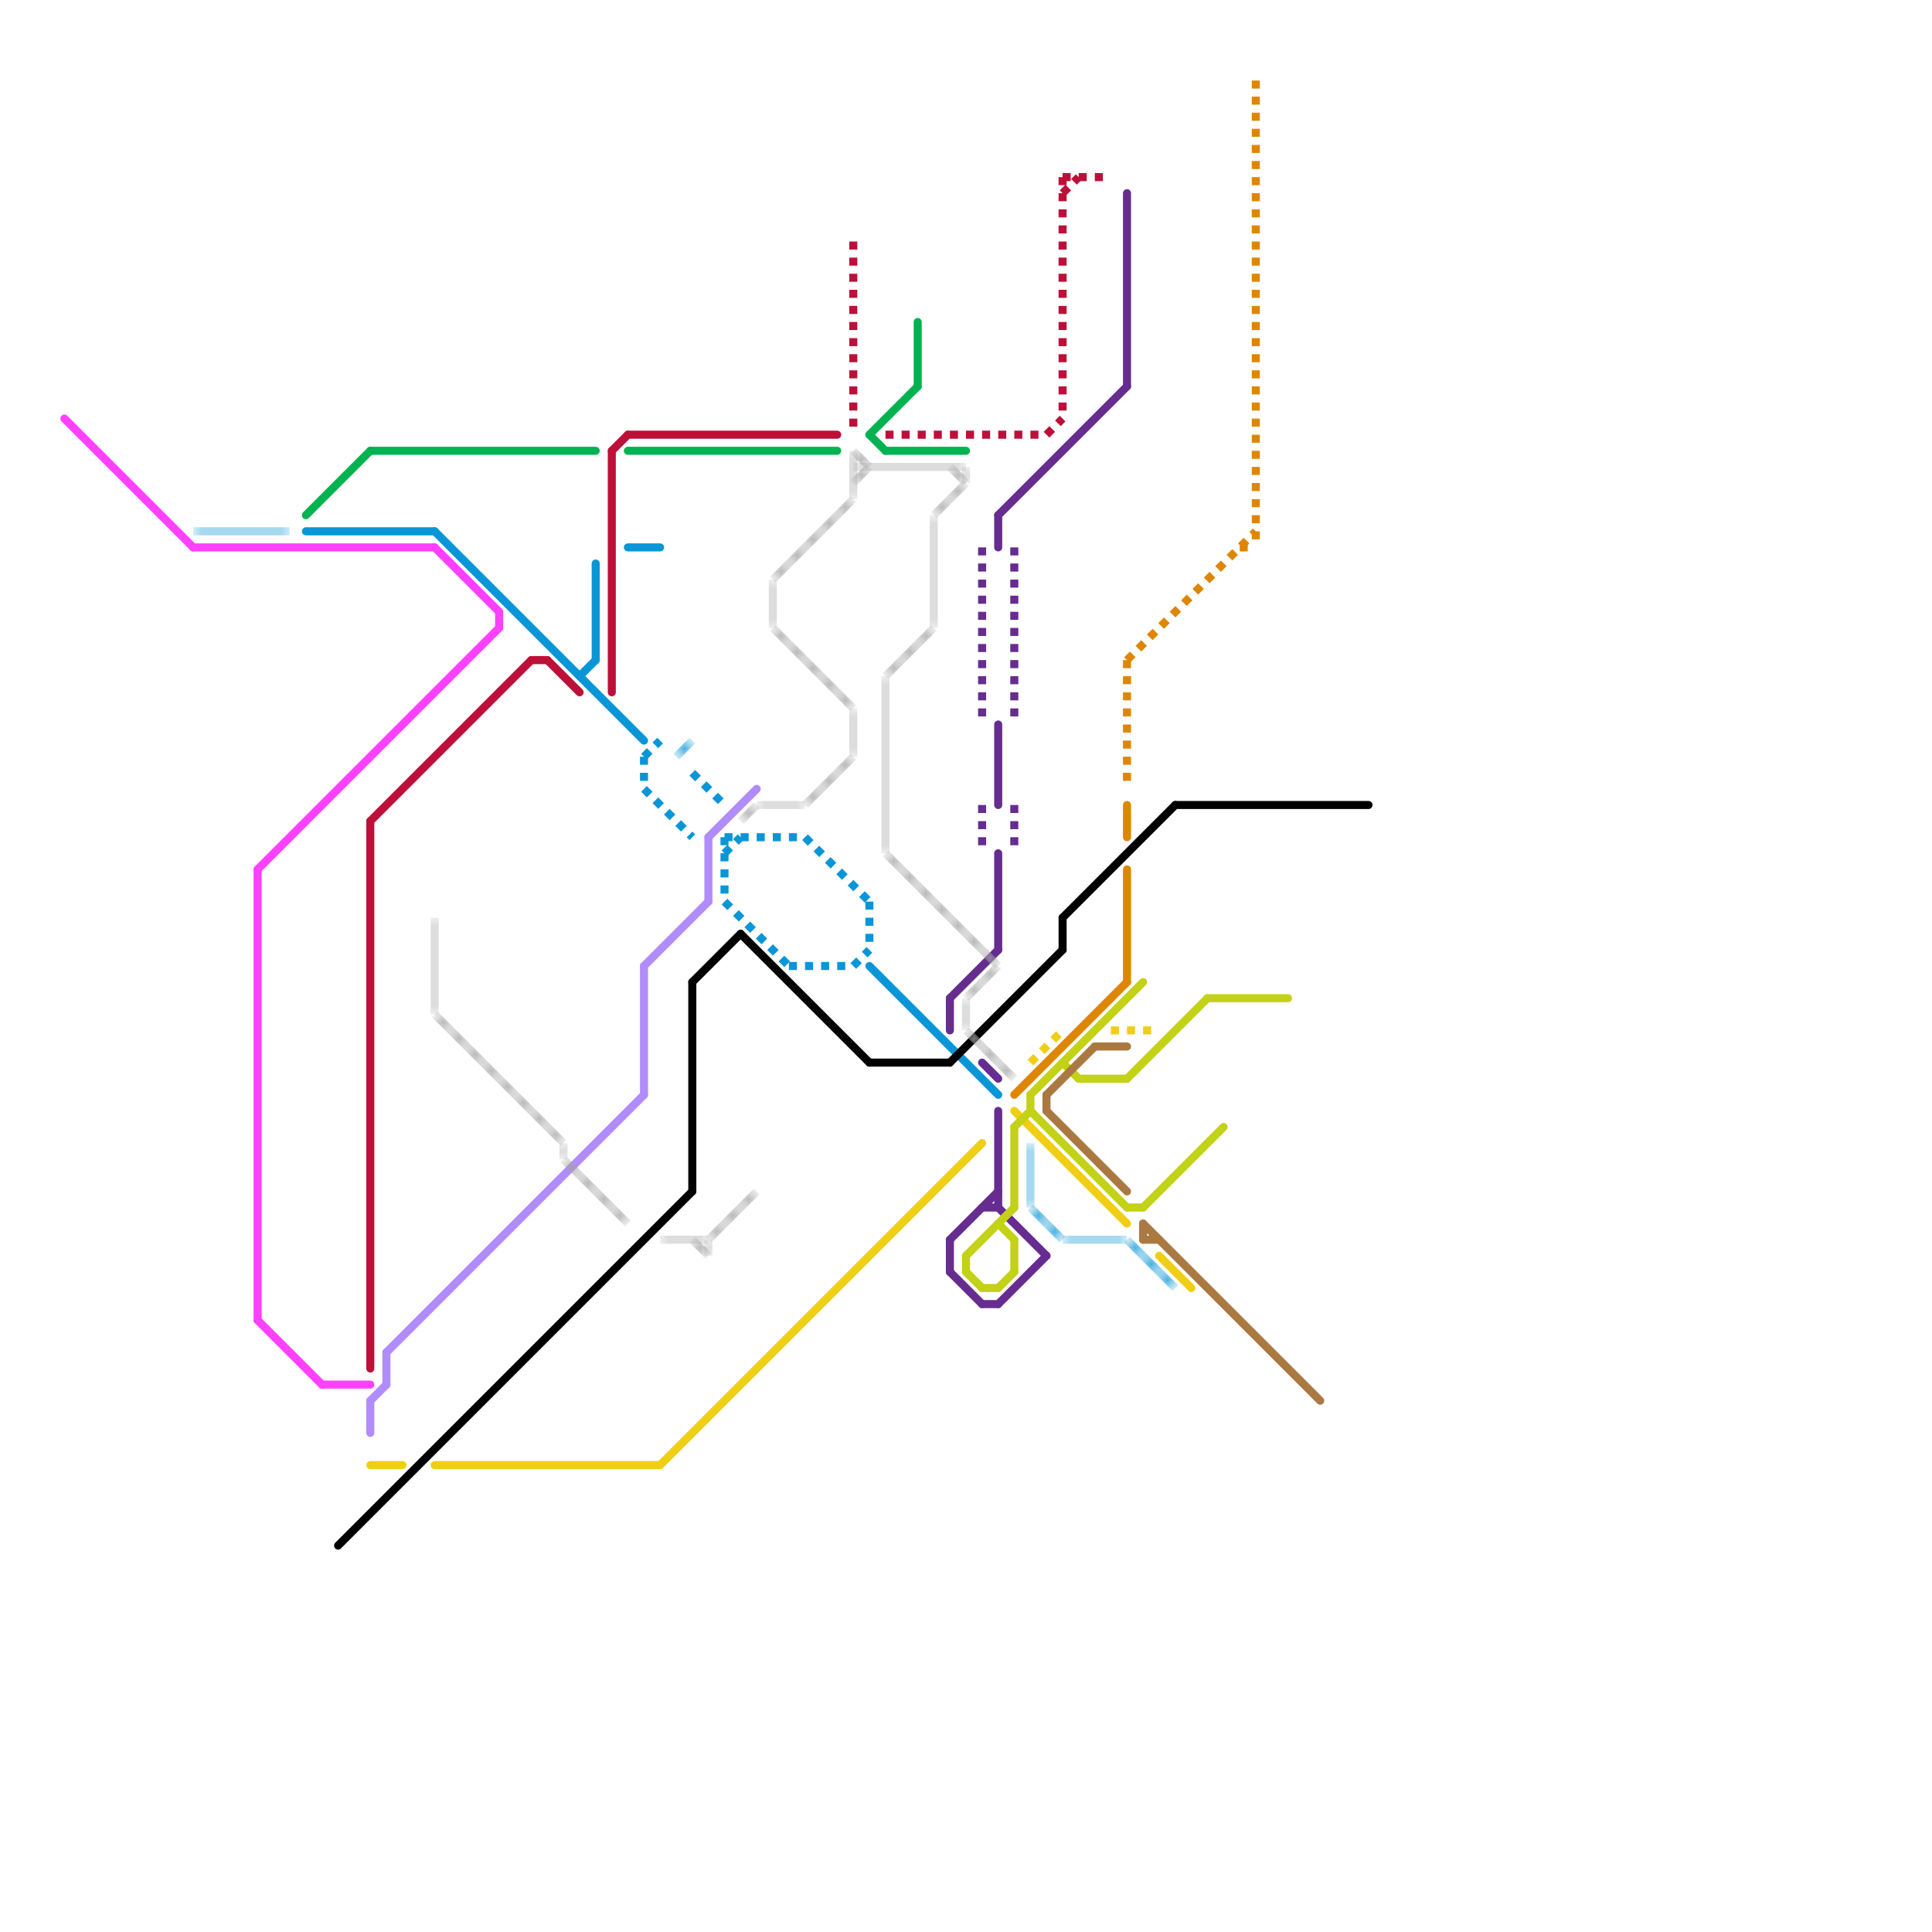 
<svg version="1.1" xmlns="http://www.w3.org/2000/svg" viewBox="0 0 120 120">
<style>text { font: 1px Helvetica; font-weight: 600; white-space: pre; dominant-baseline: central; } line { stroke-width: 0.5; fill: none; stroke-linecap: round; stroke-linejoin: round; } .c0 { stroke: #0896d7 } .c1 { stroke: #f0ce15 } .c2 { stroke: #000000 } .c3 { stroke: #df8600 } .c4 { stroke: #bd1038 } .c5 { stroke: #b18cfe } .c6 { stroke: #00b251 } .c7 { stroke: #662c90 } .c8 { stroke: #a2a2a2 } .c9 { stroke: #c3d117 } .c10 { stroke: #ff40ff } .c11 { stroke: #aa7942 } .lho3 { stroke-width: 0.3; stroke-linecap: butt; }.lho3 { stroke-width: 0.3; stroke-linecap: butt; }.w3 { stroke-width: .5; }.l2 { stroke-dasharray: .5 .5; stroke-linecap: butt; }.l6 { stroke-linecap: butt; }</style><defs></defs><line class="c0 " x1="36" y1="42" x2="37" y2="41"/><line class="c0 " x1="19" y1="33" x2="27" y2="33"/><line class="c0 " x1="39" y1="34" x2="41" y2="34"/><line class="c0 " x1="37" y1="35" x2="37" y2="41"/><line class="c0 " x1="54" y1="60" x2="62" y2="68"/><line class="c0 " x1="27" y1="33" x2="40" y2="46"/><line class="c0 l2" x1="54" y1="56" x2="54" y2="59"/><line class="c0 l2" x1="45" y1="56" x2="49" y2="60"/><line class="c0 l2" x1="45" y1="52" x2="45" y2="56"/><line class="c0 l2" x1="40" y1="49" x2="43" y2="52"/><line class="c0 l2" x1="49" y1="60" x2="53" y2="60"/><line class="c0 l2" x1="40" y1="47" x2="41" y2="46"/><line class="c0 l2" x1="45" y1="53" x2="46" y2="52"/><line class="c0 l2" x1="53" y1="60" x2="54" y2="59"/><line class="c0 l2" x1="50" y1="52" x2="54" y2="56"/><line class="c0 l2" x1="40" y1="47" x2="40" y2="49"/><line class="c0 l2" x1="43" y1="48" x2="45" y2="50"/><line class="c0 l2" x1="45" y1="52" x2="50" y2="52"/><mask id="k1-3-1" maskUnits="userSpaceOnUse"><line class="l6" x1="70" y1="77" x2="73" y2="80" stroke="#fff"/><line class="lho3" x1="70" y1="77" x2="73" y2="80" stroke="#000"/></mask><line class="c0 l6" x1="70" y1="77" x2="73" y2="80" mask="url(#k1-3-1)"/><mask id="k1-3-2" maskUnits="userSpaceOnUse"><line class="l6" x1="42" y1="47" x2="43" y2="46" stroke="#fff"/><line class="lho3" x1="42" y1="47" x2="43" y2="46" stroke="#000"/></mask><line class="c0 l6" x1="42" y1="47" x2="43" y2="46" mask="url(#k1-3-2)"/><mask id="k1-3-3" maskUnits="userSpaceOnUse"><line class="l6" x1="64" y1="75" x2="66" y2="77" stroke="#fff"/><line class="lho3" x1="64" y1="75" x2="66" y2="77" stroke="#000"/></mask><line class="c0 l6" x1="64" y1="75" x2="66" y2="77" mask="url(#k1-3-3)"/><mask id="k1-3-4" maskUnits="userSpaceOnUse"><line class="l6" x1="64" y1="71" x2="64" y2="75" stroke="#fff"/><line class="lho3" x1="64" y1="71" x2="64" y2="75" stroke="#000"/></mask><line class="c0 l6" x1="64" y1="71" x2="64" y2="75" mask="url(#k1-3-4)"/><mask id="k1-3-5" maskUnits="userSpaceOnUse"><line class="l6" x1="12" y1="33" x2="18" y2="33" stroke="#fff"/><line class="lho3" x1="12" y1="33" x2="18" y2="33" stroke="#000"/></mask><line class="c0 l6" x1="12" y1="33" x2="18" y2="33" mask="url(#k1-3-5)"/><mask id="k1-3-6" maskUnits="userSpaceOnUse"><line class="l6" x1="66" y1="77" x2="70" y2="77" stroke="#fff"/><line class="lho3" x1="66" y1="77" x2="70" y2="77" stroke="#000"/></mask><line class="c0 l6" x1="66" y1="77" x2="70" y2="77" mask="url(#k1-3-6)"/><line class="c1 " x1="72" y1="78" x2="74" y2="80"/><line class="c1 " x1="41" y1="91" x2="61" y2="71"/><line class="c1 " x1="23" y1="91" x2="25" y2="91"/><line class="c1 " x1="27" y1="91" x2="41" y2="91"/><line class="c1 " x1="63" y1="69" x2="70" y2="76"/><line class="c1 l2" x1="64" y1="66" x2="66" y2="64"/><line class="c1 l2" x1="69" y1="64" x2="72" y2="64"/><line class="c2 " x1="54" y1="66" x2="59" y2="66"/><line class="c2 " x1="59" y1="66" x2="66" y2="59"/><line class="c2 " x1="66" y1="57" x2="73" y2="50"/><line class="c2 " x1="46" y1="58" x2="54" y2="66"/><line class="c2 " x1="43" y1="61" x2="46" y2="58"/><line class="c2 " x1="21" y1="96" x2="43" y2="74"/><line class="c2 " x1="43" y1="61" x2="43" y2="74"/><line class="c2 " x1="66" y1="57" x2="66" y2="59"/><line class="c2 " x1="73" y1="50" x2="85" y2="50"/><line class="c3 " x1="70" y1="50" x2="70" y2="52"/><line class="c3 " x1="70" y1="54" x2="70" y2="61"/><line class="c3 " x1="63" y1="68" x2="70" y2="61"/><line class="c3 l2" x1="78" y1="5" x2="78" y2="34"/><line class="c3 l2" x1="70" y1="41" x2="70" y2="49"/><line class="c3 l2" x1="70" y1="41" x2="78" y2="33"/><line class="c3 l2" x1="77" y1="34" x2="78" y2="34"/><line class="c4 " x1="38" y1="28" x2="39" y2="27"/><line class="c4 " x1="34" y1="41" x2="36" y2="43"/><line class="c4 " x1="39" y1="27" x2="52" y2="27"/><line class="c4 " x1="38" y1="28" x2="38" y2="43"/><line class="c4 " x1="23" y1="51" x2="23" y2="85"/><line class="c4 " x1="33" y1="41" x2="34" y2="41"/><line class="c4 " x1="23" y1="51" x2="33" y2="41"/><line class="c4 l2" x1="53" y1="15" x2="53" y2="27"/><line class="c4 l2" x1="66" y1="11" x2="66" y2="26"/><line class="c4 l2" x1="66" y1="11" x2="69" y2="11"/><line class="c4 l2" x1="55" y1="27" x2="65" y2="27"/><line class="c4 l2" x1="66" y1="12" x2="67" y2="11"/><line class="c4 l2" x1="65" y1="27" x2="66" y2="26"/><line class="c5 " x1="44" y1="52" x2="47" y2="49"/><line class="c5 " x1="23" y1="87" x2="24" y2="86"/><line class="c5 " x1="24" y1="84" x2="24" y2="86"/><line class="c5 " x1="40" y1="60" x2="44" y2="56"/><line class="c5 " x1="40" y1="60" x2="40" y2="68"/><line class="c5 " x1="23" y1="87" x2="23" y2="89"/><line class="c5 " x1="44" y1="52" x2="44" y2="56"/><line class="c5 " x1="24" y1="84" x2="40" y2="68"/><line class="c6 " x1="19" y1="32" x2="23" y2="28"/><line class="c6 " x1="57" y1="20" x2="57" y2="24"/><line class="c6 " x1="39" y1="28" x2="52" y2="28"/><line class="c6 " x1="55" y1="28" x2="60" y2="28"/><line class="c6 " x1="54" y1="27" x2="57" y2="24"/><line class="c6 " x1="54" y1="27" x2="55" y2="28"/><line class="c6 " x1="23" y1="28" x2="37" y2="28"/><line class="c7 " x1="59" y1="62" x2="59" y2="64"/><line class="c7 " x1="61" y1="66" x2="62" y2="67"/><line class="c7 " x1="62" y1="81" x2="65" y2="78"/><line class="c7 " x1="62" y1="53" x2="62" y2="59"/><line class="c7 " x1="62" y1="69" x2="62" y2="75"/><line class="c7 " x1="59" y1="79" x2="61" y2="81"/><line class="c7 " x1="62" y1="32" x2="62" y2="34"/><line class="c7 " x1="61" y1="81" x2="62" y2="81"/><line class="c7 " x1="59" y1="77" x2="59" y2="79"/><line class="c7 " x1="62" y1="45" x2="62" y2="50"/><line class="c7 " x1="70" y1="12" x2="70" y2="24"/><line class="c7 " x1="61" y1="75" x2="62" y2="75"/><line class="c7 " x1="62" y1="75" x2="65" y2="78"/><line class="c7 " x1="62" y1="32" x2="70" y2="24"/><line class="c7 " x1="59" y1="77" x2="62" y2="74"/><line class="c7 " x1="59" y1="62" x2="62" y2="59"/><line class="c7 l2" x1="61" y1="50" x2="61" y2="53"/><line class="c7 l2" x1="63" y1="50" x2="63" y2="53"/><line class="c7 l2" x1="61" y1="34" x2="61" y2="45"/><line class="c7 l2" x1="63" y1="34" x2="63" y2="45"/><mask id="k9-1-1" maskUnits="userSpaceOnUse"><line class="l6" x1="27" y1="57" x2="27" y2="63" stroke="#fff"/><line class="lho3" x1="27" y1="57" x2="27" y2="63" stroke="#000"/></mask><line class="c8 l6" x1="27" y1="57" x2="27" y2="63" mask="url(#k9-1-1)"/><mask id="k9-1-2" maskUnits="userSpaceOnUse"><line class="l6" x1="55" y1="42" x2="55" y2="53" stroke="#fff"/><line class="lho3" x1="55" y1="42" x2="55" y2="53" stroke="#000"/></mask><line class="c8 l6" x1="55" y1="42" x2="55" y2="53" mask="url(#k9-1-2)"/><mask id="k9-1-3" maskUnits="userSpaceOnUse"><line class="l6" x1="35" y1="72" x2="39" y2="76" stroke="#fff"/><line class="lho3" x1="35" y1="72" x2="39" y2="76" stroke="#000"/></mask><line class="c8 l6" x1="35" y1="72" x2="39" y2="76" mask="url(#k9-1-3)"/><mask id="k9-1-4" maskUnits="userSpaceOnUse"><line class="l6" x1="48" y1="36" x2="53" y2="31" stroke="#fff"/><line class="lho3" x1="48" y1="36" x2="53" y2="31" stroke="#000"/></mask><line class="c8 l6" x1="48" y1="36" x2="53" y2="31" mask="url(#k9-1-4)"/><mask id="k9-1-5" maskUnits="userSpaceOnUse"><line class="l6" x1="53" y1="28" x2="53" y2="31" stroke="#fff"/><line class="lho3" x1="53" y1="28" x2="53" y2="31" stroke="#000"/></mask><line class="c8 l6" x1="53" y1="28" x2="53" y2="31" mask="url(#k9-1-5)"/><mask id="k9-1-6" maskUnits="userSpaceOnUse"><line class="l6" x1="53" y1="30" x2="54" y2="29" stroke="#fff"/><line class="lho3" x1="53" y1="30" x2="54" y2="29" stroke="#000"/></mask><line class="c8 l6" x1="53" y1="30" x2="54" y2="29" mask="url(#k9-1-6)"/><mask id="k9-1-7" maskUnits="userSpaceOnUse"><line class="l6" x1="55" y1="42" x2="58" y2="39" stroke="#fff"/><line class="lho3" x1="55" y1="42" x2="58" y2="39" stroke="#000"/></mask><line class="c8 l6" x1="55" y1="42" x2="58" y2="39" mask="url(#k9-1-7)"/><mask id="k9-1-8" maskUnits="userSpaceOnUse"><line class="l6" x1="50" y1="50" x2="53" y2="47" stroke="#fff"/><line class="lho3" x1="50" y1="50" x2="53" y2="47" stroke="#000"/></mask><line class="c8 l6" x1="50" y1="50" x2="53" y2="47" mask="url(#k9-1-8)"/><mask id="k9-1-9" maskUnits="userSpaceOnUse"><line class="l6" x1="59" y1="29" x2="60" y2="30" stroke="#fff"/><line class="lho3" x1="59" y1="29" x2="60" y2="30" stroke="#000"/></mask><line class="c8 l6" x1="59" y1="29" x2="60" y2="30" mask="url(#k9-1-9)"/><mask id="k9-1-10" maskUnits="userSpaceOnUse"><line class="l6" x1="60" y1="64" x2="63" y2="67" stroke="#fff"/><line class="lho3" x1="60" y1="64" x2="63" y2="67" stroke="#000"/></mask><line class="c8 l6" x1="60" y1="64" x2="63" y2="67" mask="url(#k9-1-10)"/><mask id="k9-1-11" maskUnits="userSpaceOnUse"><line class="l6" x1="27" y1="63" x2="35" y2="71" stroke="#fff"/><line class="lho3" x1="27" y1="63" x2="35" y2="71" stroke="#000"/></mask><line class="c8 l6" x1="27" y1="63" x2="35" y2="71" mask="url(#k9-1-11)"/><mask id="k9-1-12" maskUnits="userSpaceOnUse"><line class="l6" x1="46" y1="51" x2="47" y2="50" stroke="#fff"/><line class="lho3" x1="46" y1="51" x2="47" y2="50" stroke="#000"/></mask><line class="c8 l6" x1="46" y1="51" x2="47" y2="50" mask="url(#k9-1-12)"/><mask id="k9-1-13" maskUnits="userSpaceOnUse"><line class="l6" x1="60" y1="62" x2="62" y2="60" stroke="#fff"/><line class="lho3" x1="60" y1="62" x2="62" y2="60" stroke="#000"/></mask><line class="c8 l6" x1="60" y1="62" x2="62" y2="60" mask="url(#k9-1-13)"/><mask id="k9-1-14" maskUnits="userSpaceOnUse"><line class="l6" x1="53" y1="29" x2="60" y2="29" stroke="#fff"/><line class="lho3" x1="53" y1="29" x2="60" y2="29" stroke="#000"/></mask><line class="c8 l6" x1="53" y1="29" x2="60" y2="29" mask="url(#k9-1-14)"/><mask id="k9-1-15" maskUnits="userSpaceOnUse"><line class="l6" x1="43" y1="77" x2="44" y2="78" stroke="#fff"/><line class="lho3" x1="43" y1="77" x2="44" y2="78" stroke="#000"/></mask><line class="c8 l6" x1="43" y1="77" x2="44" y2="78" mask="url(#k9-1-15)"/><mask id="k9-1-16" maskUnits="userSpaceOnUse"><line class="l6" x1="35" y1="71" x2="35" y2="72" stroke="#fff"/><line class="lho3" x1="35" y1="71" x2="35" y2="72" stroke="#000"/></mask><line class="c8 l6" x1="35" y1="71" x2="35" y2="72" mask="url(#k9-1-16)"/><mask id="k9-1-17" maskUnits="userSpaceOnUse"><line class="l6" x1="53" y1="28" x2="54" y2="29" stroke="#fff"/><line class="lho3" x1="53" y1="28" x2="54" y2="29" stroke="#000"/></mask><line class="c8 l6" x1="53" y1="28" x2="54" y2="29" mask="url(#k9-1-17)"/><mask id="k9-1-18" maskUnits="userSpaceOnUse"><line class="l6" x1="58" y1="32" x2="60" y2="30" stroke="#fff"/><line class="lho3" x1="58" y1="32" x2="60" y2="30" stroke="#000"/></mask><line class="c8 l6" x1="58" y1="32" x2="60" y2="30" mask="url(#k9-1-18)"/><mask id="k9-1-19" maskUnits="userSpaceOnUse"><line class="l6" x1="41" y1="77" x2="44" y2="77" stroke="#fff"/><line class="lho3" x1="41" y1="77" x2="44" y2="77" stroke="#000"/></mask><line class="c8 l6" x1="41" y1="77" x2="44" y2="77" mask="url(#k9-1-19)"/><mask id="k9-1-20" maskUnits="userSpaceOnUse"><line class="l6" x1="44" y1="77" x2="47" y2="74" stroke="#fff"/><line class="lho3" x1="44" y1="77" x2="47" y2="74" stroke="#000"/></mask><line class="c8 l6" x1="44" y1="77" x2="47" y2="74" mask="url(#k9-1-20)"/><mask id="k9-1-21" maskUnits="userSpaceOnUse"><line class="l6" x1="47" y1="50" x2="50" y2="50" stroke="#fff"/><line class="lho3" x1="47" y1="50" x2="50" y2="50" stroke="#000"/></mask><line class="c8 l6" x1="47" y1="50" x2="50" y2="50" mask="url(#k9-1-21)"/><mask id="k9-1-22" maskUnits="userSpaceOnUse"><line class="l6" x1="58" y1="32" x2="58" y2="39" stroke="#fff"/><line class="lho3" x1="58" y1="32" x2="58" y2="39" stroke="#000"/></mask><line class="c8 l6" x1="58" y1="32" x2="58" y2="39" mask="url(#k9-1-22)"/><mask id="k9-1-23" maskUnits="userSpaceOnUse"><line class="l6" x1="60" y1="29" x2="60" y2="30" stroke="#fff"/><line class="lho3" x1="60" y1="29" x2="60" y2="30" stroke="#000"/></mask><line class="c8 l6" x1="60" y1="29" x2="60" y2="30" mask="url(#k9-1-23)"/><mask id="k9-1-24" maskUnits="userSpaceOnUse"><line class="l6" x1="44" y1="77" x2="44" y2="78" stroke="#fff"/><line class="lho3" x1="44" y1="77" x2="44" y2="78" stroke="#000"/></mask><line class="c8 l6" x1="44" y1="77" x2="44" y2="78" mask="url(#k9-1-24)"/><mask id="k9-1-25" maskUnits="userSpaceOnUse"><line class="l6" x1="48" y1="36" x2="48" y2="39" stroke="#fff"/><line class="lho3" x1="48" y1="36" x2="48" y2="39" stroke="#000"/></mask><line class="c8 l6" x1="48" y1="36" x2="48" y2="39" mask="url(#k9-1-25)"/><mask id="k9-1-26" maskUnits="userSpaceOnUse"><line class="l6" x1="55" y1="53" x2="62" y2="60" stroke="#fff"/><line class="lho3" x1="55" y1="53" x2="62" y2="60" stroke="#000"/></mask><line class="c8 l6" x1="55" y1="53" x2="62" y2="60" mask="url(#k9-1-26)"/><mask id="k9-1-27" maskUnits="userSpaceOnUse"><line class="l6" x1="60" y1="62" x2="60" y2="64" stroke="#fff"/><line class="lho3" x1="60" y1="62" x2="60" y2="64" stroke="#000"/></mask><line class="c8 l6" x1="60" y1="62" x2="60" y2="64" mask="url(#k9-1-27)"/><mask id="k9-1-28" maskUnits="userSpaceOnUse"><line class="l6" x1="48" y1="39" x2="53" y2="44" stroke="#fff"/><line class="lho3" x1="48" y1="39" x2="53" y2="44" stroke="#000"/></mask><line class="c8 l6" x1="48" y1="39" x2="53" y2="44" mask="url(#k9-1-28)"/><mask id="k9-1-29" maskUnits="userSpaceOnUse"><line class="l6" x1="53" y1="44" x2="53" y2="47" stroke="#fff"/><line class="lho3" x1="53" y1="44" x2="53" y2="47" stroke="#000"/></mask><line class="c8 l6" x1="53" y1="44" x2="53" y2="47" mask="url(#k9-1-29)"/><line class="c9 " x1="62" y1="76" x2="63" y2="77"/><line class="c9 " x1="71" y1="75" x2="76" y2="70"/><line class="c9 " x1="67" y1="67" x2="70" y2="67"/><line class="c9 " x1="60" y1="78" x2="60" y2="79"/><line class="c9 " x1="63" y1="70" x2="64" y2="69"/><line class="c9 " x1="66" y1="66" x2="67" y2="67"/><line class="c9 " x1="64" y1="68" x2="64" y2="69"/><line class="c9 " x1="62" y1="80" x2="63" y2="79"/><line class="c9 " x1="75" y1="62" x2="80" y2="62"/><line class="c9 " x1="63" y1="70" x2="63" y2="75"/><line class="c9 " x1="63" y1="77" x2="63" y2="79"/><line class="c9 " x1="70" y1="75" x2="71" y2="75"/><line class="c9 " x1="61" y1="80" x2="62" y2="80"/><line class="c9 " x1="60" y1="78" x2="63" y2="75"/><line class="c9 " x1="60" y1="79" x2="61" y2="80"/><line class="c9 " x1="64" y1="69" x2="70" y2="75"/><line class="c9 " x1="64" y1="68" x2="71" y2="61"/><line class="c9 " x1="70" y1="67" x2="75" y2="62"/><line class="c10 " x1="31" y1="38" x2="31" y2="39"/><line class="c10 " x1="12" y1="34" x2="27" y2="34"/><line class="c10 " x1="16" y1="54" x2="31" y2="39"/><line class="c10 " x1="16" y1="82" x2="20" y2="86"/><line class="c10 " x1="27" y1="34" x2="31" y2="38"/><line class="c10 " x1="16" y1="54" x2="16" y2="82"/><line class="c10 " x1="4" y1="26" x2="12" y2="34"/><line class="c10 " x1="20" y1="86" x2="23" y2="86"/><line class="c11 " x1="71" y1="76" x2="71" y2="77"/><line class="c11 " x1="65" y1="68" x2="65" y2="69"/><line class="c11 " x1="65" y1="68" x2="68" y2="65"/><line class="c11 " x1="65" y1="69" x2="70" y2="74"/><line class="c11 " x1="71" y1="76" x2="82" y2="87"/><line class="c11 " x1="71" y1="77" x2="72" y2="77"/><line class="c11 " x1="68" y1="65" x2="70" y2="65"/>
</svg>
